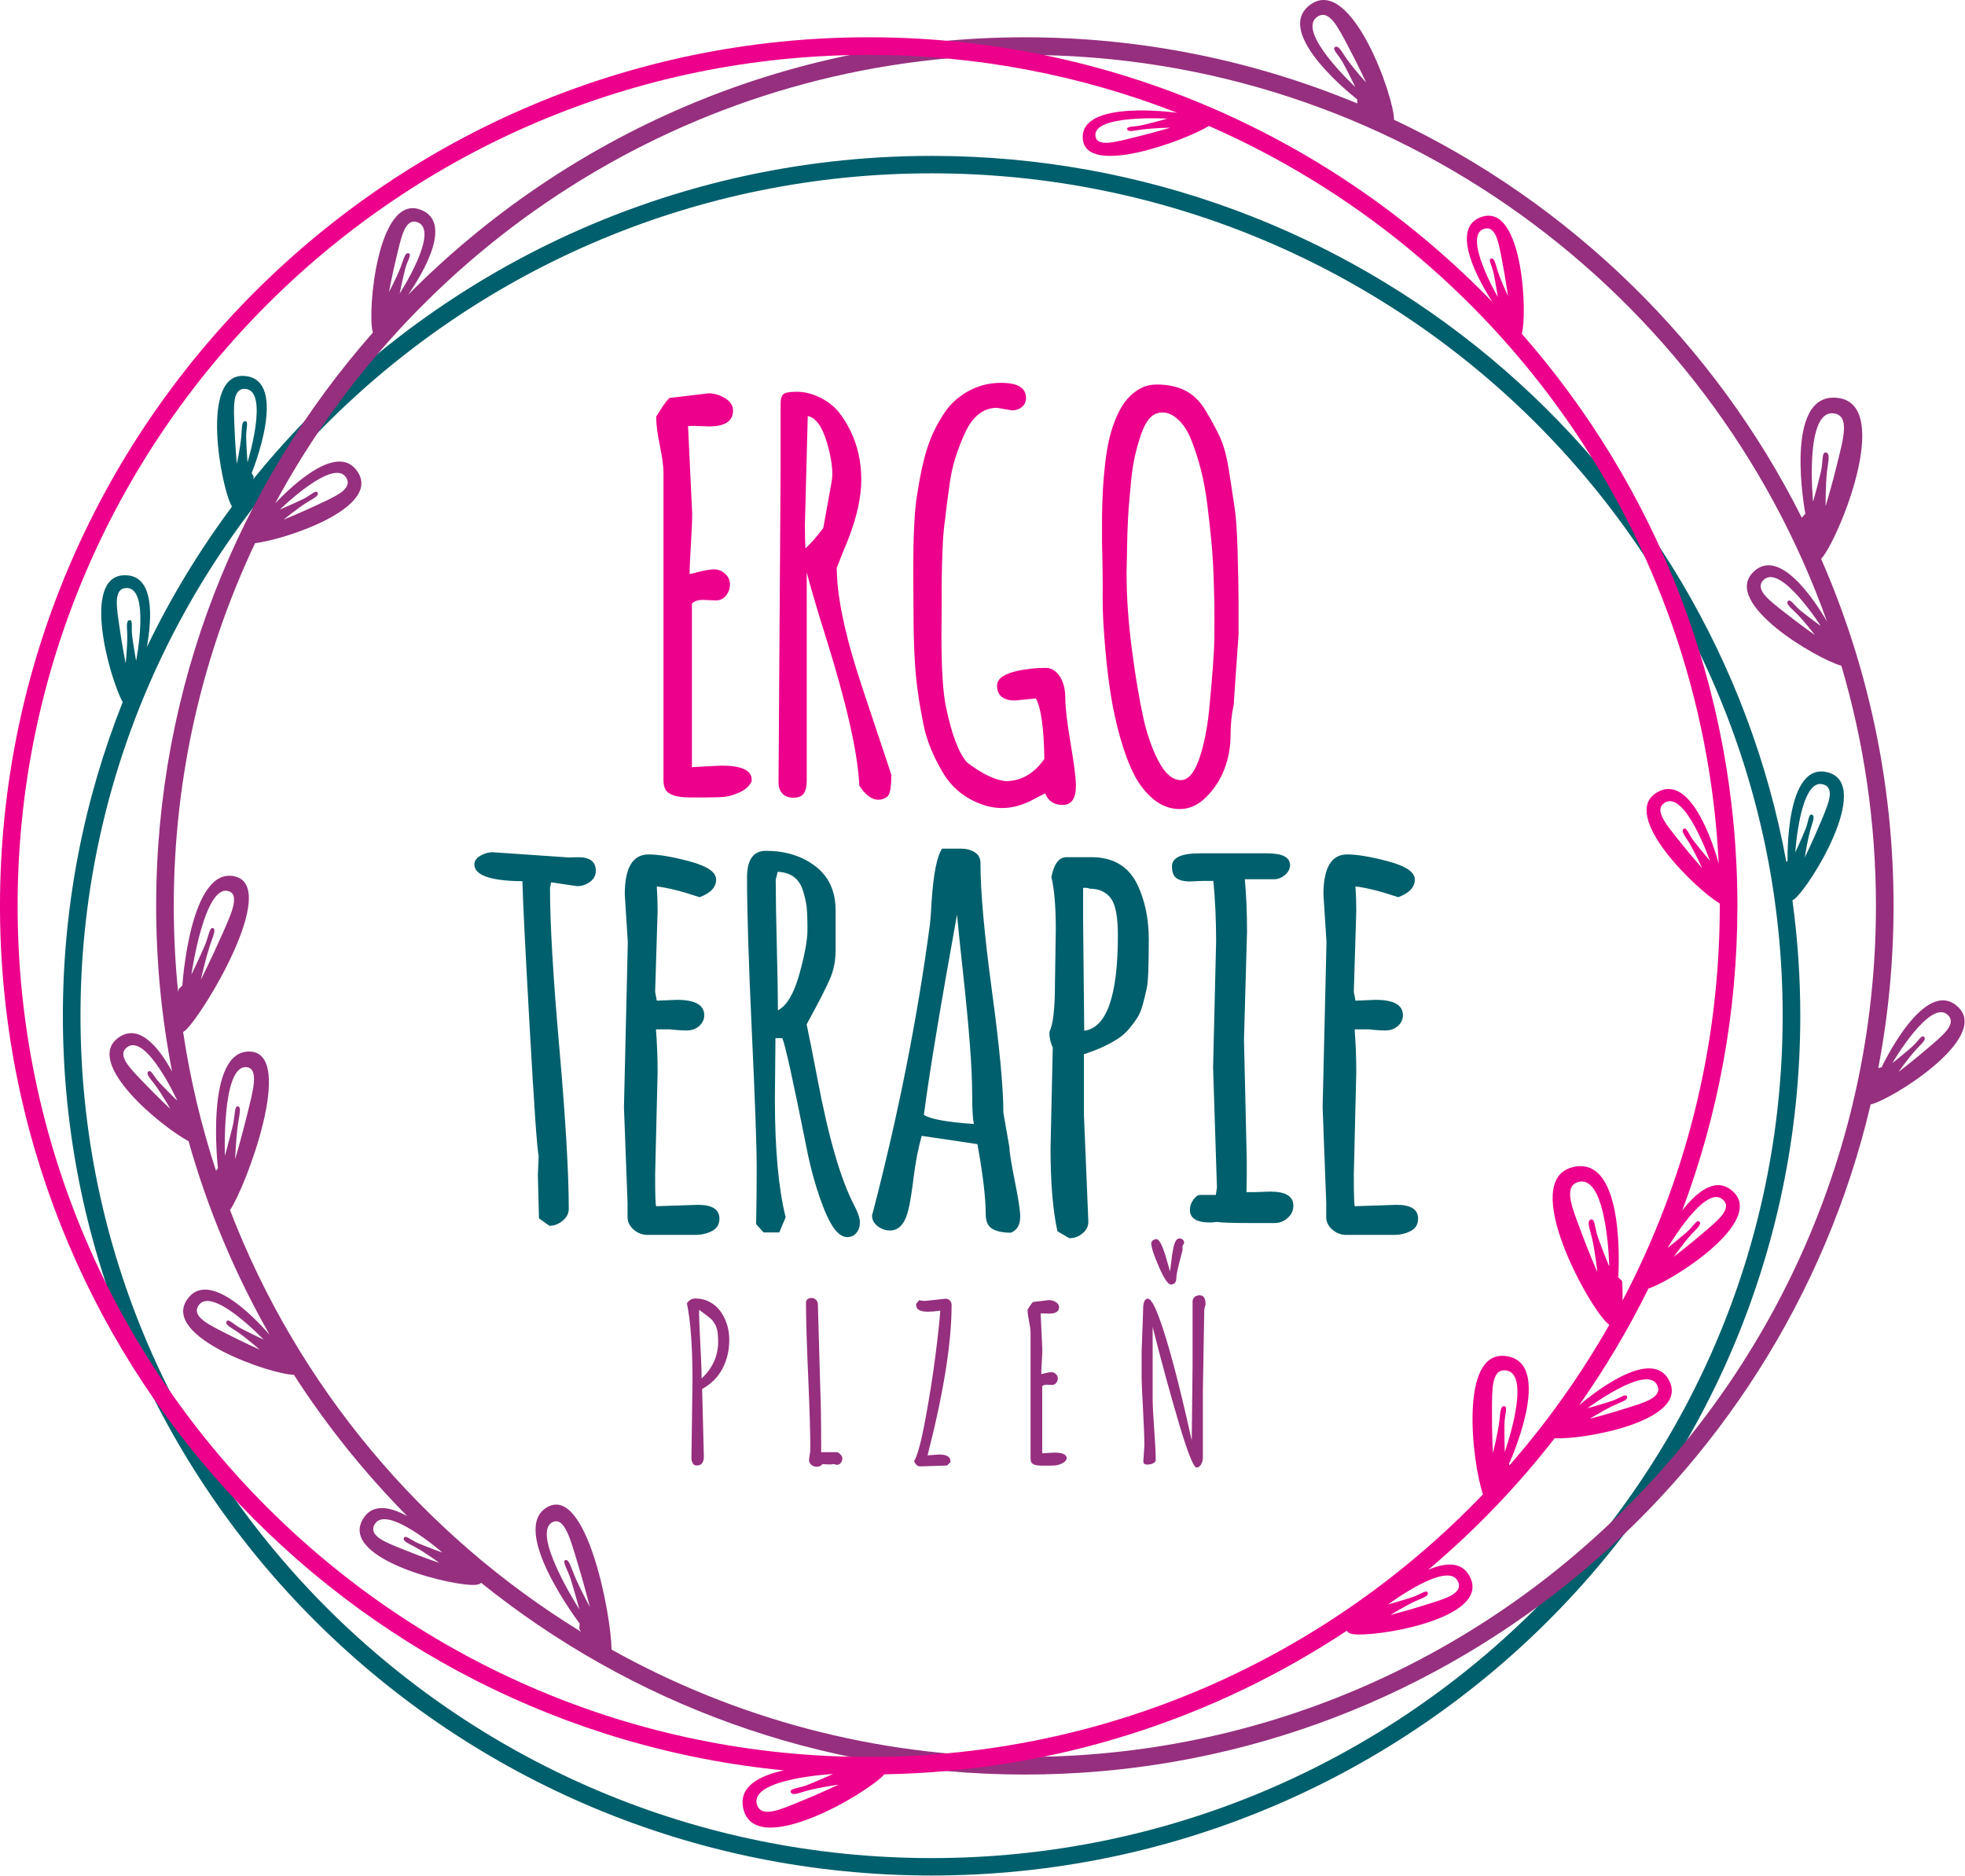 <?xml version="1.0" encoding="UTF-8" standalone="no"?> <svg xmlns="http://www.w3.org/2000/svg" xmlns:xlink="http://www.w3.org/1999/xlink" xmlns:serif="http://www.serif.com/" width="100%" height="100%" viewBox="0 0 3318 3168" version="1.1" xml:space="preserve" style="fill-rule:evenodd;clip-rule:evenodd;stroke-linejoin:round;stroke-miterlimit:2;"> <path d="M1208.948,1013.929l-22.266,-0.872c-8.737,0 -14.857,2.188 -18.346,6.549l0,275.938c30.573,-1.745 47.161,-2.617 49.779,-2.617c34.062,0 51.081,7.865 51.081,23.581l0,3.06c-4.076,8.151 -11.055,14.401 -20.951,18.776c-9.896,4.362 -18.633,6.823 -26.198,7.409c-7.578,0.586 -17.331,0.885 -29.258,0.885l-27.943,0c-22.122,0 -35.794,-4.375 -41.042,-13.099c-2.331,-4.076 -3.49,-9.453 -3.49,-16.159l0,-519.583c0,-10.182 -2.044,-25.312 -6.107,-45.404c-4.089,-20.078 -6.12,-35.365 -6.12,-45.846l0,-3.06c9.896,-16.302 17.318,-26.771 22.266,-31.432l66.367,-7.865c9.023,0 18.125,2.695 27.292,8.086c9.167,5.378 13.75,12.435 13.75,21.172c0,17.76 -13.542,26.628 -40.599,26.628l-25.768,-0.872c-4.362,0 -7.565,0.156 -9.609,0.443l6.992,147.578c0,11.94 -0.729,29.323 -2.188,52.174c-1.458,22.852 -2.174,39.518 -2.174,50c3.203,-0.586 7.565,-1.602 13.086,-3.06c12.24,-3.203 21.758,-4.805 28.607,-4.805c6.836,0 12.943,2.487 18.333,7.422c5.391,4.948 8.086,10.911 8.086,17.904c0,6.992 -2.188,13.242 -6.549,18.776c-4.375,5.534 -10.039,8.294 -17.031,8.294" style="fill:#ec008c;fill-rule:nonzero;"></path> <path d="M1363.945,702.617l-4.805,182.513c0,18.333 0.286,32.018 0.872,41.042c10.182,-9.609 20.234,-21.107 30.13,-34.492l13.971,-77.292c0.872,-4.076 1.315,-8.724 1.315,-13.971c0,-14.258 -2.917,-31.576 -8.737,-51.953c-8.151,-27.943 -19.062,-43.229 -32.747,-45.846m-49.336,612.578l3.49,-524.388l0,-110.026c0,-6.979 1.458,-11.927 4.375,-14.844c2.904,-2.904 10.547,-4.362 22.917,-4.362c12.37,0 24.883,2.982 37.552,8.945c12.656,5.977 23.359,13.906 32.083,23.802c8.451,10.469 15.716,22.122 21.836,34.922c11.641,24.753 17.461,51.68 17.461,80.781c0,29.115 -7.279,62.435 -21.823,99.987c-1.758,4.076 -5.247,12.656 -10.482,25.755c-5.234,13.099 -8.294,20.807 -9.167,23.151c0.286,44.245 11.497,101.732 33.62,172.461c7.565,23.867 18.333,56.536 32.305,98.021c13.971,41.471 22.708,67.747 26.198,78.802l0,2.188c0,20.091 -2.331,31.797 -6.992,35.143c-4.648,3.346 -9.596,5.026 -14.844,5.026c-11.055,0 -21.823,-8.008 -32.305,-24.01l0,-3.06c-2.917,-54.141 -21.536,-136.068 -55.885,-245.82c-15.716,-50.065 -26.641,-87.174 -32.747,-111.341l0,352.357c0,9.023 -1.602,16.016 -4.805,20.964c-3.203,4.948 -9.023,7.422 -17.461,7.422c-8.451,0 -14.779,-2.396 -18.997,-7.214c-4.219,-4.792 -6.328,-10.69 -6.328,-17.669l0,-6.992Z" style="fill:#ec008c;fill-rule:nonzero;"></path> <path d="M1749.052,1179.404l-34.935,3.503c-20.378,0 -30.56,-8.438 -30.56,-25.326c0,-14.557 19.206,-24.023 57.63,-28.385c7.578,-0.872 15.859,-1.315 24.896,-1.315c9.01,0 16.732,4.661 23.138,13.971c6.393,9.323 9.596,21.771 9.596,37.331c0,15.586 2.995,40.977 8.958,76.198c5.964,35.221 8.945,58.945 8.945,71.172c0,21.823 -7.344,32.734 -22.044,32.734c-14.701,0 -24.531,-6.263 -29.479,-18.763l0,-0.872c-3.477,1.458 -10.026,4.792 -19.648,10.039c-18.047,9.883 -35.938,14.844 -53.698,14.844c-12.812,0 -25.612,-2.617 -38.424,-7.865c-27.357,-10.768 -48.32,-28.958 -62.865,-54.57c-15.716,-27.07 -26.055,-52.982 -31.003,-77.721c-4.961,-24.74 -8.294,-44.245 -10.052,-58.516c-2.031,-14.544 -3.633,-31.133 -4.792,-49.766c-1.471,-23.581 -2.188,-51.953 -2.188,-85.143l-0.443,-65.924c0,-57.643 1.888,-98.958 5.677,-124.01c3.789,-25.026 7.643,-45.547 11.576,-61.563c3.919,-16.003 8.516,-30.195 13.75,-42.565c5.247,-12.37 11.641,-24.375 19.206,-36.016c7.578,-11.94 16.302,-21.693 26.211,-29.258c21.237,-16.875 45.547,-25.26 72.904,-25.104c27.37,0.143 41.055,8.659 41.055,25.547c0,6.393 -2.344,11.497 -6.992,15.273c-4.661,3.789 -10.195,5.677 -16.589,5.677l-25.755,-4.362c-22.422,0.286 -40.039,13.828 -52.839,40.599c-13.685,29.414 -22.422,57.357 -26.198,83.841c-3.789,26.484 -6.549,47.878 -8.294,64.18c-2.331,16.003 -3.789,34.206 -4.362,54.57c-1.172,28.242 -1.615,56.471 -1.315,84.714l-0.443,55.443c0,57.057 2.552,97.656 7.643,121.823c5.091,24.154 10.404,43.372 15.938,57.63c5.247,14.557 11.641,26.484 19.219,35.807c24.727,18.919 46.419,29.544 65.052,31.875c26.484,0 48.477,-12.513 65.924,-37.552c-0.872,-52.982 -5.664,-87.031 -14.401,-102.174" style="fill:#ec008c;fill-rule:nonzero;"></path> <path d="M2012.113,744.313c-5.964,-15.273 -13.385,-27.07 -22.266,-35.365c-8.893,-8.294 -17.682,-12.448 -26.419,-12.448c-8.724,0 -15.938,3.06 -21.602,9.167c-5.69,6.12 -10.482,14.779 -14.414,25.99c-3.932,11.211 -7.422,23.216 -10.482,36.016c-3.06,12.812 -5.391,27.578 -6.992,44.323c-1.602,16.732 -2.982,31.94 -4.141,45.625c-0.872,13.385 -1.602,28.229 -2.188,44.531c-0.586,27.07 -1.016,48.177 -1.315,63.307l0,3.932c0,39.883 3.073,82.891 9.18,129.023c6.107,46.133 12.448,83.906 18.984,113.294c6.549,29.414 15.352,54.362 26.419,74.883c11.055,20.534 23.438,30.794 37.109,30.794c11.927,0 21.979,-11.211 30.13,-33.62c8.151,-22.708 13.971,-50.651 17.474,-83.841c5.82,-59.375 8.789,-101.068 8.945,-125.091c0.143,-24.01 0.143,-41.549 0,-52.604c-0.156,-11.068 -0.586,-27.148 -1.302,-48.255c-0.742,-21.094 -1.979,-40.885 -3.724,-59.375c-1.745,-18.49 -3.997,-38.932 -6.758,-61.354c-2.773,-22.396 -6.406,-42.344 -10.924,-59.818c-4.518,-17.461 -9.753,-33.841 -15.716,-49.115m79.245,327.253l-7.865,113.086l0,3.932c-3.789,16.589 -5.664,34.492 -5.664,53.698c0,19.206 -3.359,37.773 -10.052,55.677c-6.693,17.891 -16.875,33.763 -30.56,47.578c-13.685,13.828 -28.672,20.742 -44.961,20.742c-16.315,0 -31.159,-5.534 -44.544,-16.589c-13.398,-11.055 -24.453,-25.247 -33.177,-42.565c-8.737,-17.318 -16.458,-37.995 -23.138,-62.005c-6.706,-24.01 -11.875,-47.448 -15.508,-70.299c-3.646,-22.839 -6.628,-46.94 -8.945,-72.266c-3.503,-38.698 -5.182,-68.763 -5.026,-90.156c0.143,-21.393 0.065,-39.727 -0.221,-55.013c-0.286,-15.286 -0.586,-29.036 -0.872,-41.263l0,-44.089c0.286,-17.174 0.794,-32.604 1.523,-46.289c0.729,-13.685 2.031,-28.451 3.932,-44.31c1.888,-15.872 4.297,-29.844 7.214,-41.927c2.904,-12.07 6.836,-23.932 11.784,-35.586c5.234,-11.927 11.055,-21.68 17.474,-29.245c14.544,-16.888 31.276,-25.326 50.195,-25.326c18.919,0 35.078,3.424 48.477,10.26c13.385,6.836 24.661,17.839 33.828,32.956c9.167,15.143 17.174,29.844 24.023,44.115c6.823,14.258 12.227,34.128 16.146,59.583c3.932,25.482 7.057,46.068 9.388,61.784c2.331,16.016 3.932,38.867 4.805,68.555c1.159,39.883 1.745,71.029 1.745,93.438l0,51.523Z" style="fill:#ec008c;fill-rule:nonzero;"></path> <path d="M910.078,2057.446l-1.875,-73.151c0,-0.312 0.469,-11.185 1.406,-32.617c-2.487,-8.073 -7.539,-79.818 -15.143,-215.26c-7.617,-135.43 -11.732,-218.203 -12.344,-248.346l-3.737,0c-51.562,-0.924 -77.344,-10.391 -77.344,-28.411c0,-5.898 3.424,-10.794 10.26,-14.688c6.823,-3.867 13.516,-5.807 20.039,-5.807l129.518,8.841l15.378,-0.456c19.87,0 29.818,7.604 29.818,22.826c0,7.76 -3.255,14.062 -9.779,18.867c-6.523,4.818 -13.828,7.227 -21.901,7.227l-43.802,-6.523l-1.862,9.779c0,60.26 5.273,150.495 15.833,270.716c10.56,120.195 15.846,210.599 15.846,271.172c0,7.435 -3.411,14.049 -10.247,19.805c-6.836,5.742 -14.297,8.607 -22.37,8.607l-17.695,-12.578Z" style="fill:#005f6c;fill-rule:nonzero;"></path> <path d="M1060.104,1591.048l-5.13,-80.599c0,-45.039 13.359,-67.565 40.078,-67.565c17.083,0 40.378,3.958 69.896,11.888c29.492,7.917 44.258,18.086 44.258,30.508c0,13.047 -9.323,22.995 -27.956,29.818c-29.518,-9.935 -53.581,-15.99 -72.227,-18.164c0.938,13.672 1.406,27.331 1.406,41.003l-4.193,136.979c0,0.625 0.924,5.599 2.786,14.909l34.023,-1.393c30.742,0 46.12,8.698 46.12,26.081c0,6.836 -2.786,12.826 -8.385,17.943c-5.599,5.13 -12.656,7.695 -21.198,7.695c-8.555,0 -17.786,-0.625 -27.721,-1.862l-24.232,0c1.862,24.219 2.799,48.307 2.799,72.214l-4.193,172.865c0,35.729 0.612,53.581 1.862,53.581l70.352,-2.331c24.232,0 36.341,7.773 36.341,23.294c0,9.635 -4.193,16.615 -12.578,20.977c-8.385,4.349 -17.865,6.51 -28.424,6.51l-80.599,0c-8.398,0 -16.003,-2.865 -22.826,-8.607c-6.849,-5.755 -10.417,-12.656 -10.729,-20.742l0,-25.156l-6.055,-161.224l6.523,-278.62Z" style="fill:#005f6c;fill-rule:nonzero;"></path> <path d="M1313.102,1472.24l-3.255,13.516c0,26.094 0.612,63.763 1.862,112.982c1.237,49.245 1.862,85.039 1.862,107.396c14.909,-7.76 26.94,-28.021 36.107,-60.807c9.167,-32.76 13.75,-57.839 13.75,-75.234c0,-17.396 -0.469,-30.221 -1.406,-38.451c-0.924,-8.229 -2.956,-17.305 -6.055,-27.253c-6.224,-20.495 -20.495,-31.224 -42.865,-32.148m-3.724,280.951l-0.938,103.438c0,84.18 6.055,150.495 18.177,198.958l-10.716,25.625l-26.562,0l-12.578,-13.984c0.625,-28.568 0.938,-60.638 0.938,-96.211c0,-35.56 -2.734,-111.589 -8.164,-228.073c-5.43,-116.484 -8.151,-203.451 -8.151,-260.924c0,-30.117 10.56,-45.195 31.68,-45.195c33.242,0 61.198,8.711 83.88,26.094c22.669,17.409 34.01,42.253 34.01,74.544l0,67.096c0,18.333 -3.424,35.039 -10.247,50.091c-6.836,15.078 -14.766,30.911 -23.763,47.526c-9.023,16.628 -13.984,25.859 -14.922,27.721c3.424,15.534 9.479,45.977 18.177,91.328c18.633,99.089 39.284,170.378 61.966,213.867c6.523,12.422 9.792,22.122 9.792,29.115c0,6.992 -1.94,12.891 -5.833,17.695c-3.88,4.818 -9.076,7.227 -15.599,7.227c-13.359,0 -26.172,-15.299 -38.451,-45.885c-12.266,-30.599 -22.122,-64.544 -29.583,-101.81c-22.682,-113.997 -36.497,-176.745 -41.471,-188.242l-11.641,0Z" style="fill:#005f6c;fill-rule:nonzero;"></path> <path d="M1644.383,1898.099c-1.862,-9.31 -2.799,-25.547 -2.799,-48.685c0,-23.138 -1.315,-51.875 -3.958,-86.211c-2.643,-34.31 -6.445,-74.232 -11.419,-119.74c-4.974,-45.495 -8.385,-78.503 -10.247,-99.01c-28.88,159.974 -47.526,272.734 -55.911,338.268c10.872,7.148 38.984,12.279 84.336,15.378m49.857,-19.102l10.247,58.711c0,7.76 3.021,26.706 9.089,56.836c6.055,30.13 9.089,49.857 9.089,59.18l0,0.924c0,13.984 -5.286,22.982 -15.846,27.031c-13.359,0 -23.763,-2.188 -31.224,-6.523c-7.448,-4.349 -11.172,-12.734 -11.172,-25.169c0,-27.018 -4.661,-66.315 -13.984,-117.878l-94.115,-13.971c-5.898,21.12 -10.404,44.258 -13.516,69.414c-3.112,25.156 -6.055,43.49 -8.854,54.974c-5.586,23.62 -15.99,35.43 -31.211,35.43c-7.461,0 -14.375,-2.422 -20.742,-7.227c-6.354,-4.805 -9.544,-10.951 -9.544,-18.411l2.331,-8.385c42.865,-165.56 74.701,-326.771 95.521,-483.633c0.612,-4.349 1.549,-17.083 2.786,-38.203c3.099,-46.602 9.01,-76.263 17.708,-88.997l32.148,0c8.685,0 16.302,2.018 22.826,6.055c6.523,4.036 9.792,10.104 9.792,18.177c0,48.451 6.445,120.365 19.336,215.716c12.878,95.378 19.336,164.023 19.336,205.951" style="fill:#005f6c;fill-rule:nonzero;"></path> <path d="M1828.893,1553.307l1.862,185.911l0,1.393c37.891,-4.974 56.849,-58.711 56.849,-161.211c0,-30.13 -3.724,-50.625 -11.198,-61.497c-8.073,-11.497 -20.495,-17.24 -37.266,-17.24c0,-0.938 -3.424,-1.406 -10.247,-1.406l0,54.049Zm-47.526,107.161l1.393,-90.859c0,-38.815 -2.474,-68.333 -7.448,-88.516c4.349,-22.37 12.878,-33.555 25.625,-33.555l41.927,0c36.654,0 62.435,15.221 77.357,45.664c13.034,27.018 19.557,58.086 19.557,93.19c0,44.427 -1.081,71.68 -3.255,81.771c-2.174,10.091 -4.505,19.648 -6.992,28.646c-2.487,9.01 -5.521,16.315 -9.089,21.901c-3.568,5.599 -8.151,11.732 -13.737,18.411c-5.599,6.68 -11.966,12.344 -19.102,17.005c-15.846,10.247 -34.948,18.945 -57.318,26.094l0,102.044l7.461,180.768c0,7.773 -3.255,14.362 -9.792,19.805c-6.523,5.43 -13.984,8.151 -22.357,8.151l-20.039,-11.641c-7.773,-35.104 -11.654,-81.849 -11.654,-140.26l3.724,-170.052c-3.724,-8.385 -5.586,-16.146 -5.586,-23.294l0,-3.268c6.211,-12.422 9.323,-39.74 9.323,-82.005" style="fill:#005f6c;fill-rule:nonzero;"></path> <path d="M2100.525,1755.518l4.661,202.682l0,28.438l-0.469,26.549l12.591,0l27.487,-0.937c26.081,0 39.128,7.917 39.128,23.763c0,8.086 -3.177,14.987 -9.544,20.729c-6.367,5.755 -13.75,8.62 -22.122,8.62l-41.94,0c-28.893,0 -47.383,-0.612 -55.456,-1.849c-4.974,0.625 -8.854,0.924 -11.641,0.924c-22.682,0 -34.023,-7.148 -34.023,-21.432c0,-5.911 1.875,-11.497 5.599,-16.771c3.724,-5.286 7.461,-8.086 11.185,-8.398l27.031,0l1.849,-12.565l-6.523,-202.695l5.143,-212.461c0,-36.341 -1.562,-70.508 -4.674,-102.5l-18.164,0l-21.901,0.924c-9.323,0 -16.615,-1.784 -21.888,-5.352c-5.299,-3.568 -7.93,-10.326 -7.93,-20.273c0,-14.596 15.677,-21.888 47.057,-21.888l113.698,0c25.768,0 38.672,6.68 38.672,20.026c0,5.911 -2.799,11.341 -8.398,16.315c-5.599,4.974 -11.966,7.448 -19.102,7.448l-48.932,0c2.5,26.094 3.75,55.599 3.75,88.529l-5.143,182.174Z" style="fill:#005f6c;fill-rule:nonzero;"></path> <path d="M2239.837,1591.048l-5.13,-80.599c0,-45.039 13.359,-67.565 40.078,-67.565c17.083,0 40.378,3.958 69.896,11.888c29.492,7.917 44.258,18.086 44.258,30.508c0,13.047 -9.323,22.995 -27.956,29.818c-29.518,-9.935 -53.594,-15.99 -72.214,-18.164c0.924,13.672 1.38,27.331 1.38,41.003l-4.18,136.979c0,0.625 0.924,5.599 2.799,14.909l34.01,-1.393c30.742,0 46.12,8.698 46.12,26.081c0,6.836 -2.799,12.826 -8.385,17.943c-5.586,5.13 -12.656,7.695 -21.198,7.695c-8.555,0 -17.786,-0.625 -27.721,-1.862l-24.232,0c1.862,24.219 2.786,48.307 2.786,72.214l-4.18,172.865c0,35.729 0.612,53.581 1.862,53.581l70.352,-2.331c24.232,0 36.341,7.773 36.341,23.294c0,9.635 -4.18,16.615 -12.578,20.977c-8.385,4.349 -17.865,6.51 -28.424,6.51l-80.599,0c-8.398,0 -16.003,-2.865 -22.826,-8.607c-6.836,-5.755 -10.417,-12.656 -10.716,-20.742l0,-25.156l-6.068,-161.224l6.523,-278.62Z" style="fill:#005f6c;fill-rule:nonzero;"></path> <path d="M1184.711,2327.819c18.607,-17.409 27.904,-38.112 27.904,-62.07l0,-0.182c0,-13.711 -1.667,-23.307 -5.013,-28.802c-1.667,-2.617 -3.008,-4.674 -4.023,-6.172c-1.003,-1.484 -3.073,-3.49 -6.172,-5.99c-3.698,-2.982 -9.362,-7.214 -16.992,-12.708c0,12.891 0.729,32.214 2.148,57.969c1.432,25.755 2.148,45.065 2.148,57.956m-17.174,134.688l1.784,-130.755c0,-57.474 -3.151,-101.068 -9.479,-130.768c3.815,-5.482 8.529,-8.229 14.141,-8.229c9.062,0 17.318,2.044 24.779,6.094c7.448,4.049 13.503,9.414 18.151,16.094c9.661,13.958 14.479,29.87 14.479,47.76c0,17.891 -3.867,34.154 -11.615,48.75c-7.76,14.609 -19.141,25.964 -34.167,34.076l2.865,114.128c0,10.13 -4.062,15.195 -12.174,15.195c-2.982,0 -5.182,-1.276 -6.615,-3.841c-1.432,-2.565 -2.148,-5.391 -2.148,-8.503" style="fill:#962f7e;fill-rule:nonzero;"></path> <path d="M1384.767,2334.253l0.365,11.641l0,1.602c0.951,21.224 1.432,53.073 1.432,95.521l0,9.297l27.904,0c5.247,3.581 7.865,6.979 7.865,10.195c0,3.229 -0.898,5.885 -2.682,7.956c-1.784,2.096 -3.646,3.138 -5.547,3.138c-1.914,0 -4.115,-0.417 -6.615,-1.25c-2.031,0.482 -4.349,0.716 -6.979,0.716l-11.797,-0.547c-2.513,2.982 -5.638,4.479 -9.401,4.479c-3.75,0 -6.914,-1.159 -9.479,-3.49c-2.565,-2.318 -3.841,-5.026 -3.841,-8.138l2.318,-16.107c0,-27.773 -1.224,-69.427 -3.659,-124.935c-2.448,-55.508 -3.672,-97.161 -3.672,-124.948c0,-2.266 0.898,-4.089 2.682,-5.456c1.797,-1.367 4.023,-2.07 6.706,-2.07c2.695,0 5.13,1.029 7.344,3.047c2.201,2.031 3.307,4.531 3.307,7.513l3.75,131.836Z" style="fill:#962f7e;fill-rule:nonzero;"></path> <path d="M1562.29,2196.873l34.518,-3.75c2.878,0 5.26,1.042 7.161,3.125c1.901,2.096 2.865,4.557 2.865,7.422c0,63.919 -13.542,148.607 -40.612,254.01l19.323,-1.432c12.878,0 19.323,3.763 19.323,11.276l0,1.615l-5.729,5.716l-45.26,1.432c-4.635,0 -8.112,-2.995 -10.365,-8.958c5.599,-8.932 11.888,-32.161 18.867,-69.661c6.979,-37.5 12.695,-73.724 17.174,-108.672c4.466,-34.935 7.174,-60.156 8.138,-75.664c-8.346,1.198 -15.326,1.784 -20.924,1.784c-13.242,0 -19.87,-3.867 -19.87,-11.615l0,-1.615l5.013,-6.094l0,-0.169c3.229,0.833 6.68,1.25 10.378,1.25" style="fill:#962f7e;fill-rule:nonzero;"></path> <path d="M1776.479,2338.729l-9.128,-0.365c-3.581,0 -6.081,0.898 -7.513,2.695l0,113.047c12.526,-0.716 19.323,-1.068 20.391,-1.068c13.945,0 20.938,3.203 20.938,9.648l0,1.263c-1.667,3.333 -4.531,5.898 -8.594,7.682c-4.049,1.784 -7.63,2.799 -10.729,3.034c-3.099,0.247 -7.096,0.365 -11.992,0.365l-11.445,0c-9.062,0 -14.674,-1.784 -16.81,-5.365c-0.951,-1.667 -1.432,-3.88 -1.432,-6.615l0,-212.865c0,-4.18 -0.833,-10.378 -2.5,-18.607c-1.667,-8.229 -2.513,-14.492 -2.513,-18.776l0,-1.263c4.062,-6.667 7.096,-10.964 9.128,-12.865l27.188,-3.229c3.685,0 7.435,1.107 11.185,3.307c3.763,2.201 5.625,5.091 5.625,8.685c0,7.266 -5.547,10.898 -16.628,10.898l-10.56,-0.352c-1.784,0 -3.099,0.065 -3.932,0.169l2.865,60.469c0,4.896 -0.299,12.018 -0.898,21.367c-0.599,9.375 -0.885,16.198 -0.885,20.495c1.302,-0.247 3.099,-0.651 5.365,-1.263c5.013,-1.302 8.906,-1.966 11.706,-1.966c2.812,0 5.312,1.016 7.513,3.047c2.214,2.031 3.307,4.479 3.307,7.331c0,2.865 -0.885,5.43 -2.682,7.695c-1.784,2.266 -4.102,3.398 -6.966,3.398" style="fill:#962f7e;fill-rule:nonzero;"></path> <path d="M1999.435,2099.026l-2.682,5.547l0,6.628l-5.182,20.026c-3.464,13.359 -5.195,22.07 -5.195,26.12c0,7.865 -3.099,11.81 -9.31,11.81c-4.766,0 -11.471,-9.896 -20.117,-29.701c-8.646,-19.792 -12.969,-33.099 -12.969,-39.883c0,-1.901 0.898,-3.555 2.682,-4.922c1.784,-1.367 3.815,-2.057 6.081,-2.057c5.13,0 11.159,12.578 18.073,37.734l4.831,16.823c0.469,-2.63 1.003,-6.745 1.602,-12.344c0.599,-5.612 1.198,-10.612 1.797,-15.026c0.703,-4.414 1.549,-8.945 2.5,-13.594c2.148,-9.896 5.547,-14.844 10.195,-14.844c2.148,0 3.958,0.677 5.456,2.057c1.484,1.367 2.24,3.242 2.24,5.625m-71.732,181.927l2.5,-67.253l0,-2.331c0,-12.174 2.695,-18.242 8.06,-18.242c4.883,0 11.445,11.328 19.661,33.971c15.039,41.159 33.047,109.062 54.023,203.75l0.365,1.797l1.432,-127.721l0,-108.398c1.432,-6.081 5.43,-9.128 11.992,-9.128c6.536,0 9.831,4.766 9.831,14.31l0,2.135c-1.432,2.995 -2.148,6.576 -2.148,10.742l-2.318,135.417l0,111.979c0,3.685 -1.016,7.331 -3.06,10.898c-2.018,3.581 -4.518,5.378 -7.5,5.378c-5.13,0 -15.143,-25.13 -30.052,-75.404c-14.909,-50.26 -29.635,-104.31 -44.18,-162.148l0,120.208c0,11.693 0.859,29.089 2.591,52.227c1.719,23.138 2.591,40.547 2.591,52.227c0,2.279 -1.367,4.154 -4.115,5.638c-2.747,1.497 -6.237,2.24 -10.469,2.24c-4.232,0 -6.341,-1.901 -6.341,-5.729l1.784,-26.289c0,-12.643 -0.781,-33.151 -2.318,-61.536c-1.549,-28.372 -2.331,-45.729 -2.331,-52.044l0,-46.693Z" style="fill:#962f7e;fill-rule:nonzero;"></path> <path d="M1573.022,3137.78c-792.409,0 -1437.109,-638.151 -1437.109,-1422.539c0,-784.388 644.701,-1422.526 1437.109,-1422.526c792.422,0 1437.096,638.138 1437.096,1422.526c0,784.388 -644.674,1422.539 -1437.096,1422.539m-1371.211,-2078.477c-4.609,-32.578 -11.055,-65.091 11.133,-66.276c41.51,-2.201 16.901,122.956 16.901,122.956c0,0 -4.102,-22.513 -6.706,-42.135c-1.836,-13.828 1.784,-27.161 -4.284,-26.615c-6.667,0.612 -4.036,12.76 -3.958,25.729c0.143,21.719 -2.76,47.292 -2.76,47.292c0,0 -5.977,-30.247 -10.326,-60.951m212.109,-402.578c41.51,2.135 3.997,124.049 3.997,124.049c0,0 -1.732,-22.826 -2.279,-42.604c-0.391,-13.945 4.609,-26.836 -1.497,-26.914c-6.693,-0.091 -5.339,12.266 -6.602,25.169c-2.122,21.628 -7.682,46.758 -7.682,46.758c0,0 -2.786,-30.716 -3.919,-61.706c-1.185,-32.878 -4.206,-65.885 17.982,-64.753m2665.065,668.047c21.159,6.771 6.68,36.589 -6.055,66.927c-11.992,28.594 -25.456,56.341 -25.456,56.341c0,0 3.685,-25.469 9.336,-46.445c3.359,-12.513 8.997,-23.607 2.708,-25.885c-5.742,-2.07 -5.625,11.745 -10.898,24.648c-7.5,18.32 -17.201,39.049 -17.201,39.049c0,0 7.982,-127.292 47.565,-114.635m-49.18,193.555c26.953,-21.016 131.732,-192.005 57.839,-213.62c-73.906,-21.602 -69.219,149.076 -69.219,149.076l-2.096,1.771c-124.023,-677.135 -724.01,-1192.292 -1443.307,-1192.292c-463.112,0 -876.706,213.607 -1145.729,546.432c0.742,-2.799 1.198,-4.609 1.198,-4.609l-3.49,-6.276c0,0 64.687,-158.021 -12.083,-163.906c-76.771,-5.885 -39.141,191.094 -21.367,220.273c0.078,0.117 0.143,0.156 0.221,0.273c-55.195,74.089 -103.464,153.529 -143.815,237.383c8.711,-48.385 13.763,-122.865 -38.294,-121.406c-72.174,2.018 -25.69,170.99 -2.526,214.401c-65.156,164.115 -100.977,342.695 -100.977,529.414c0,800.625 658.034,1451.979 1466.862,1451.979c808.815,0 1466.849,-651.354 1466.849,-1451.979c0,-66.107 -4.583,-131.185 -13.281,-194.974c1.042,-0.547 2.057,-1.029 3.216,-1.94" style="fill:#005f6c;fill-rule:nonzero;"></path> <path d="M3253.784,1771.293c-23.542,20.169 -48.021,38.932 -48.021,38.932c0,0 14.714,-21.107 29.18,-37.331c8.62,-9.674 18.62,-17.057 14.036,-21.927c-4.206,-4.414 -10.299,7.982 -20.807,17.148c-14.909,13.008 -32.878,27.201 -32.878,27.201c0,0 64.206,-110.208 93.919,-81.133c15.872,15.534 -10.43,35.69 -35.43,57.109m-219.831,-734.948c15.091,15.625 30.651,36.133 30.651,36.133c0,0 -25.208,-17.773 -49.544,-36.979c-25.82,-20.391 -52.93,-39.479 -37.695,-55.651c28.516,-30.234 97.109,77.305 97.109,77.305c0,0 -18.516,-13.451 -33.945,-25.859c-10.872,-8.724 -17.461,-20.885 -21.471,-16.289c-4.401,5.039 5.898,12.018 14.896,21.341m-2497.695,-204.505c-2.865,-5.378 -12.031,4.961 -24.583,11.029c-17.826,8.594 -38.906,17.526 -38.906,17.526c0,0 91.094,-89.284 112.044,-53.398c11.198,19.193 -19.518,31.667 -49.271,45.703c-28.047,13.229 -56.615,24.844 -56.615,24.844c0,0 19.779,-16.471 38.008,-28.281c10.885,-7.057 22.487,-11.523 19.323,-17.422m-176.745,735.404c-5.846,-1.862 -7.161,14.531 -14.089,30.417c-9.831,22.526 -22.214,48.164 -22.214,48.164c0,0 21.628,-152.031 62.161,-141.094c21.68,5.859 3.281,42.773 -13.333,80.13c-15.651,35.195 -32.76,69.531 -32.76,69.531c0,0 6.536,-30.625 14.674,-56.12c4.87,-15.221 11.966,-28.971 5.56,-31.029m1371.042,1399.687c-253.125,0 -491.12,-65.859 -697.904,-181.237c-0.625,-60.234 -42.174,-275.117 -107.174,-241.289c-69.193,36.003 53.398,197.344 53.398,197.344l-0.781,8.698c0,0 1.133,1.966 3.047,5.143c-268.229,-164.583 -478.503,-414.701 -592.708,-712.083c27.383,-40.586 110.482,-263.477 34.349,-267.708c-77.878,-4.336 -54.753,196.966 -54.753,196.966l-3.203,4.44c-24.831,-75.625 -43.581,-153.971 -55.599,-234.505c1.289,-0.781 2.578,-1.628 4.089,-2.982c30.664,-27.76 159.18,-241.706 83.294,-259.714c-75.898,-17.995 -88.633,184.232 -88.633,184.232l-6.276,6.068c0,0 -0.391,1.979 -0.924,5.091c-4.844,-47.878 -7.331,-96.432 -7.331,-145.573c0,-218.958 49.31,-426.615 137.266,-612.526c53.203,-6.706 210.99,-59.479 173.958,-119.414c-32.63,-52.826 -110.924,21.471 -140.013,52.214c242.878,-450.495 719.206,-757.37 1265.898,-757.37c623.997,0 1156.289,399.818 1354.414,956.706c-21.172,-36.237 -81.003,-127.227 -124.896,-82.943c-52.031,52.487 106.589,145.69 149.219,157.812c37.904,128.659 58.359,264.74 58.359,405.521c0,792.422 -644.688,1437.109 -1437.096,1437.109m-766.875,-300.052c7.292,23.477 14.688,50.977 14.688,50.977c0,0 -83.047,-129.167 -45.221,-147.409c20.221,-9.74 30.443,30.221 42.292,69.349c11.185,36.862 20.69,74.036 20.69,74.036c0,0 -15.078,-27.448 -25.599,-52.07c-6.263,-14.688 -9.883,-29.74 -16.068,-27.096c-5.651,2.409 4.076,15.677 9.219,32.214m-261.315,-53.646c18.867,10.742 39.557,26.068 39.557,26.068c0,0 -29.18,-9.974 -57.93,-21.576c-30.521,-12.305 -61.888,-23.021 -51.81,-42.812c18.867,-37.031 114.909,46.914 114.909,46.914c0,0 -21.549,-7.721 -39.844,-15.286c-12.878,-5.326 -22.617,-15.143 -25.182,-9.609c-2.812,6.068 9.036,9.883 20.299,16.302m-286.289,-811.12c22.37,1.94 10.768,41.523 1.016,81.211c-9.193,37.422 -19.987,74.245 -19.987,74.245c0,0 1.042,-31.302 4.557,-57.839c2.096,-15.846 6.667,-30.638 -0.013,-31.523c-6.094,-0.807 -4.479,15.573 -8.503,32.422c-5.69,23.906 -13.372,51.328 -13.372,51.328c0,0 -5.521,-153.451 36.302,-149.844m-146.549,26.432c-9.544,-10.169 -14.375,-23.112 -18.997,-19.128c-5.065,4.375 4.167,12.721 11.784,23.203c12.773,17.578 25.312,40.052 25.312,40.052c0,0 -22.487,-21.094 -43.906,-43.516c-22.734,-23.789 -46.914,-46.471 -29.57,-60.352c32.448,-25.977 85.378,90.078 85.378,90.078c0,0 -16.445,-15.911 -30,-30.339m400.286,-1395.898c7.786,-31.966 13.854,-64.557 34.896,-57.422c39.375,13.32 -29.844,120.469 -29.844,120.469c0,0 4.531,-22.435 9.375,-41.641c3.411,-13.516 11.732,-24.557 5.872,-26.302c-6.406,-1.901 -8.477,10.365 -13.19,22.435c-7.93,20.234 -20.091,42.904 -20.091,42.904c0,0 5.651,-30.313 12.982,-60.443m1604.336,-333.073c-8.229,-11.445 -13.698,-23.802 -19.948,-20.065c-5.677,3.398 6.042,12.799 13.281,26.12c10.273,18.893 21.081,41.302 21.081,41.302c0,0 -101.719,-94.18 -63.867,-118.815c20.247,-13.164 35.404,19.518 52.214,51.081c15.82,29.753 29.935,60.143 29.935,60.143c0,0 -18.919,-20.599 -32.695,-39.766m822.799,598.555c27.148,4.102 15.352,43.333 5.781,82.852c-9.023,37.24 -19.987,73.724 -19.987,73.724c0,0 -0.521,-31.784 2.253,-58.503c1.654,-15.924 6.341,-30.56 -1.784,-32.109c-7.409,-1.393 -4.544,15.443 -8.451,32.227c-5.56,23.815 -13.294,51.016 -13.294,51.016c0,0 -15.286,-156.875 35.482,-149.206m-2695.521,1551.393c17.813,12.435 37.005,29.583 37.005,29.583c0,0 -28.138,-12.604 -55.716,-26.797c-29.258,-15.065 -59.505,-28.594 -47.643,-47.383c22.174,-35.143 110.104,57.253 110.104,57.253c0,0 -20.742,-9.661 -38.268,-18.88c-12.331,-6.484 -21.133,-17.148 -24.193,-11.875c-3.346,5.794 8.086,10.677 18.711,18.099m2904.518,-549.388c-56.354,-52.461 -128.711,102.201 -128.711,102.201l-5.586,1.341c16.836,-88.75 25.742,-180.273 25.742,-273.854c0,-208.229 -43.698,-406.419 -122.292,-586.016c28.841,-31.341 122.773,-260.026 28.477,-271.849c-94.401,-11.849 -55.143,195.469 -55.143,195.469l-5.781,6.719c0,0 0.013,0.208 0.026,0.521c-147.422,-294.049 -390.781,-531.953 -688.776,-672.448c0.469,-37.786 -71.341,-242.448 -140.156,-195.169c-68.971,47.383 77.982,160.69 77.982,160.69l0.117,6.953c-172.982,-71.914 -362.578,-111.719 -561.289,-111.719c-406.823,0 -775.443,166.51 -1041.419,434.909c25.456,-37.083 76.862,-123.294 20.534,-143.945c-72.279,-26.51 -89.57,173.281 -80.391,206.185c0.156,0.534 0.365,0.807 0.534,1.289c-227.734,258.542 -366.12,597.604 -366.12,968.411c0,95.638 9.31,189.128 26.875,279.727c-22.279,-40.703 -56.172,-83.372 -91.68,-56.393c-56.107,42.656 72.331,148.672 119.518,173.971c32.5,115.378 78.802,225.013 136.979,327.031c-26.432,-30.326 -104.648,-111.823 -139.844,-59.049c-42.396,63.555 144.401,126.667 180.69,126.471c55.456,86.159 119.727,166.12 191.445,238.698c-29.766,-16.276 -60.195,-22.227 -75.833,6.654c-36.667,67.708 158.542,113.633 192.435,109.297c4.036,-0.521 6.589,-1.719 8.099,-3.359c251.523,202.448 570.924,323.815 918.177,323.815c693.503,0 1276.107,-483.802 1428.138,-1131.615c34.01,-7.109 203.49,-112.591 147.253,-164.935" style="fill:#962f7e;fill-rule:nonzero;"></path> <path d="M2852.63,1423.837c11.081,18.685 21.458,42.227 21.458,42.227c0,0 -20.417,-23.099 -39.648,-47.409c-20.43,-25.807 -42.383,-50.651 -23.828,-62.852c34.727,-22.839 76.615,97.643 76.615,97.643c0,0 -14.896,-17.37 -27.044,-32.995c-8.555,-11.016 -12.161,-24.362 -17.122,-20.82c-5.443,3.88 2.956,13.06 9.57,24.206m-923.529,-1205.221c21.589,-2.63 47.174,-3.008 47.174,-3.008c0,0 -29.753,8.815 -60.039,16.211c-32.148,7.865 -64.141,17.331 -66.51,-2.253c-4.466,-36.628 121.341,-29.206 121.341,-29.206c0,0 -22.161,6.25 -41.536,10.833c-13.646,3.216 -27.109,1.536 -26.224,6.875c0.964,5.859 12.904,2.109 25.794,0.547m759.18,1872.565c5.794,25.977 8.945,57.331 8.945,57.331c0,0 -15,-34.648 -28.164,-70.273c-13.971,-37.813 -30.117,-75.065 -3.867,-82.227c49.115,-13.398 52.122,142.799 52.122,142.799c0,0 -10.755,-25.885 -18.958,-48.698c-5.781,-16.068 -4.909,-32.982 -12.031,-30.742c-7.812,2.448 -1.523,16.328 1.953,31.81m50.664,71.862l-6.484,-5.964c0,0 14.779,-208.62 -76.797,-186.081c-91.562,22.539 27.617,237.331 59.453,264.466c0.807,0.677 1.562,1.211 2.292,1.732c-48.151,84.805 -104.661,164.258 -168.424,237.227l-1.068,-2.135c0,0 79.089,-172.266 -5.794,-182.357c-78.867,-9.388 -56.328,180.013 -38.008,233.529c-261.745,273.138 -629.974,443.477 -1037.266,443.477c-792.409,0 -1437.096,-644.688 -1437.096,-1437.109c0,-792.422 644.688,-1437.109 1437.096,-1437.109c183.62,0 359.271,34.674 520.846,97.721l-0.013,0.013c0,0 -165.612,-23.633 -159.271,44.531c5.938,63.737 170.534,3.438 212.982,-22.266c486.589,213.086 833.346,688.086 860.781,1245.703c-7.76,-27.969 -46.94,-155.911 -105.286,-119.622c-61.862,38.49 66.302,162.76 107.018,187.031c0,1.341 0.039,2.656 0.039,3.997c0,240.417 -59.427,467.174 -164.219,666.51c0.482,-17.37 -0.781,-33.294 -0.781,-33.294m-198.594,241.562c0.208,-15.482 6.354,-29.544 -0.417,-29.935c-7.409,-0.404 -6.497,13.372 -8.503,27.63c-3.359,23.867 -10.677,51.497 -10.677,51.497c0,0 -1.68,-34.193 -1.497,-68.62c0.221,-36.536 -1.589,-73.294 22.969,-71.003c45.938,4.297 -1.328,137.786 -1.328,137.786c0,0 -0.872,-25.391 -0.547,-47.357m-78.164,266.758c8.555,20.495 -23.542,28.789 -54.909,38.75c-29.557,9.388 -59.401,17.109 -59.401,17.109c0,0 21.784,-13.698 41.419,-22.995c11.719,-5.534 23.815,-8.424 21.471,-14.701c-2.135,-5.716 -12.578,3.333 -25.833,7.669c-18.815,6.159 -40.885,12.214 -40.885,12.214c0,0 102.135,-76.419 118.138,-38.047m-1109.271,370.143c-33.971,13.841 -67.37,29.635 -74.661,5.964c-13.659,-44.271 128.32,-51.654 128.32,-51.654c0,0 -23.229,10.547 -43.737,18.698c-14.44,5.729 -29.844,5.443 -27.591,11.862c2.461,7.031 14.883,0.885 28.88,-2.721c23.437,-6.055 51.875,-9.857 51.875,-9.857c0,0 -31.081,14.674 -63.086,27.708m1153.411,-2655.143c20.221,-5.794 24.492,25.286 30.417,55.859c5.586,28.802 9.57,57.708 9.57,57.708c0,0 -10.495,-21.979 -17.07,-41.458c-3.932,-11.615 -5.312,-23.307 -11.471,-21.797c-5.599,1.38 1.758,12.201 4.375,25.13c3.724,18.359 6.992,39.766 6.992,39.766c0,0 -60.612,-104.388 -22.812,-115.208m403.372,1639.974c15.885,15.534 -10.43,35.703 -35.417,57.109c-23.555,20.182 -48.021,38.932 -48.021,38.932c0,0 14.701,-21.107 29.167,-37.331c8.62,-9.674 18.633,-17.057 14.036,-21.914c-4.206,-4.427 -10.299,7.969 -20.807,17.135c-14.909,13.021 -32.878,27.201 -32.878,27.201c0,0 64.232,-110.208 93.919,-81.133m-111.055,313.776c8.568,20.495 -23.529,28.789 -54.883,38.75c-29.557,9.388 -59.414,17.109 -59.414,17.109c0,0 21.784,-13.698 41.432,-22.982c11.706,-5.547 23.802,-8.438 21.458,-14.714c-2.135,-5.716 -12.591,3.333 -25.833,7.669c-18.802,6.159 -40.885,12.214 -40.885,12.214c0,0 102.135,-76.419 118.125,-38.047m127.786,-327.826c-28.346,-26.393 -60.742,-0.352 -85.951,32.031c60.195,-160.169 93.216,-333.542 93.216,-514.492c0,-369.74 -137.565,-707.904 -364.115,-966.172c9.779,-33.021 1.966,-219.271 -66.979,-197.643c-57.839,18.164 -2.943,112.448 17.148,143.633c-266.81,-275.273 -640.182,-446.667 -1052.904,-446.667c-808.815,0 -1466.849,658.021 -1466.849,1466.849c0,760.469 581.706,1387.565 1323.516,1459.844c-41.862,9.141 -78.724,28.099 -67.721,67.214c22.878,81.406 209.336,-28.815 237.487,-60.534c288.099,-5.13 556.146,-93.698 781.029,-242.552c1.003,2.487 3.516,4.466 8.581,5.508c33.464,6.901 231.602,-24.062 200.182,-94.362c-12.865,-28.802 -41.784,-26.615 -71.432,-14.023c78.659,-66.393 150.273,-140.859 213.516,-222.174c45.677,3.229 224.349,-28.021 194.388,-95.052c-27.565,-61.667 -128.672,18.633 -153.047,39.258c43.88,-62.253 83.021,-128.073 116.953,-196.914c41.771,-13.529 197.188,-113.307 142.982,-163.75" style="fill:#ec008c;fill-rule:nonzero;"></path> </svg> 